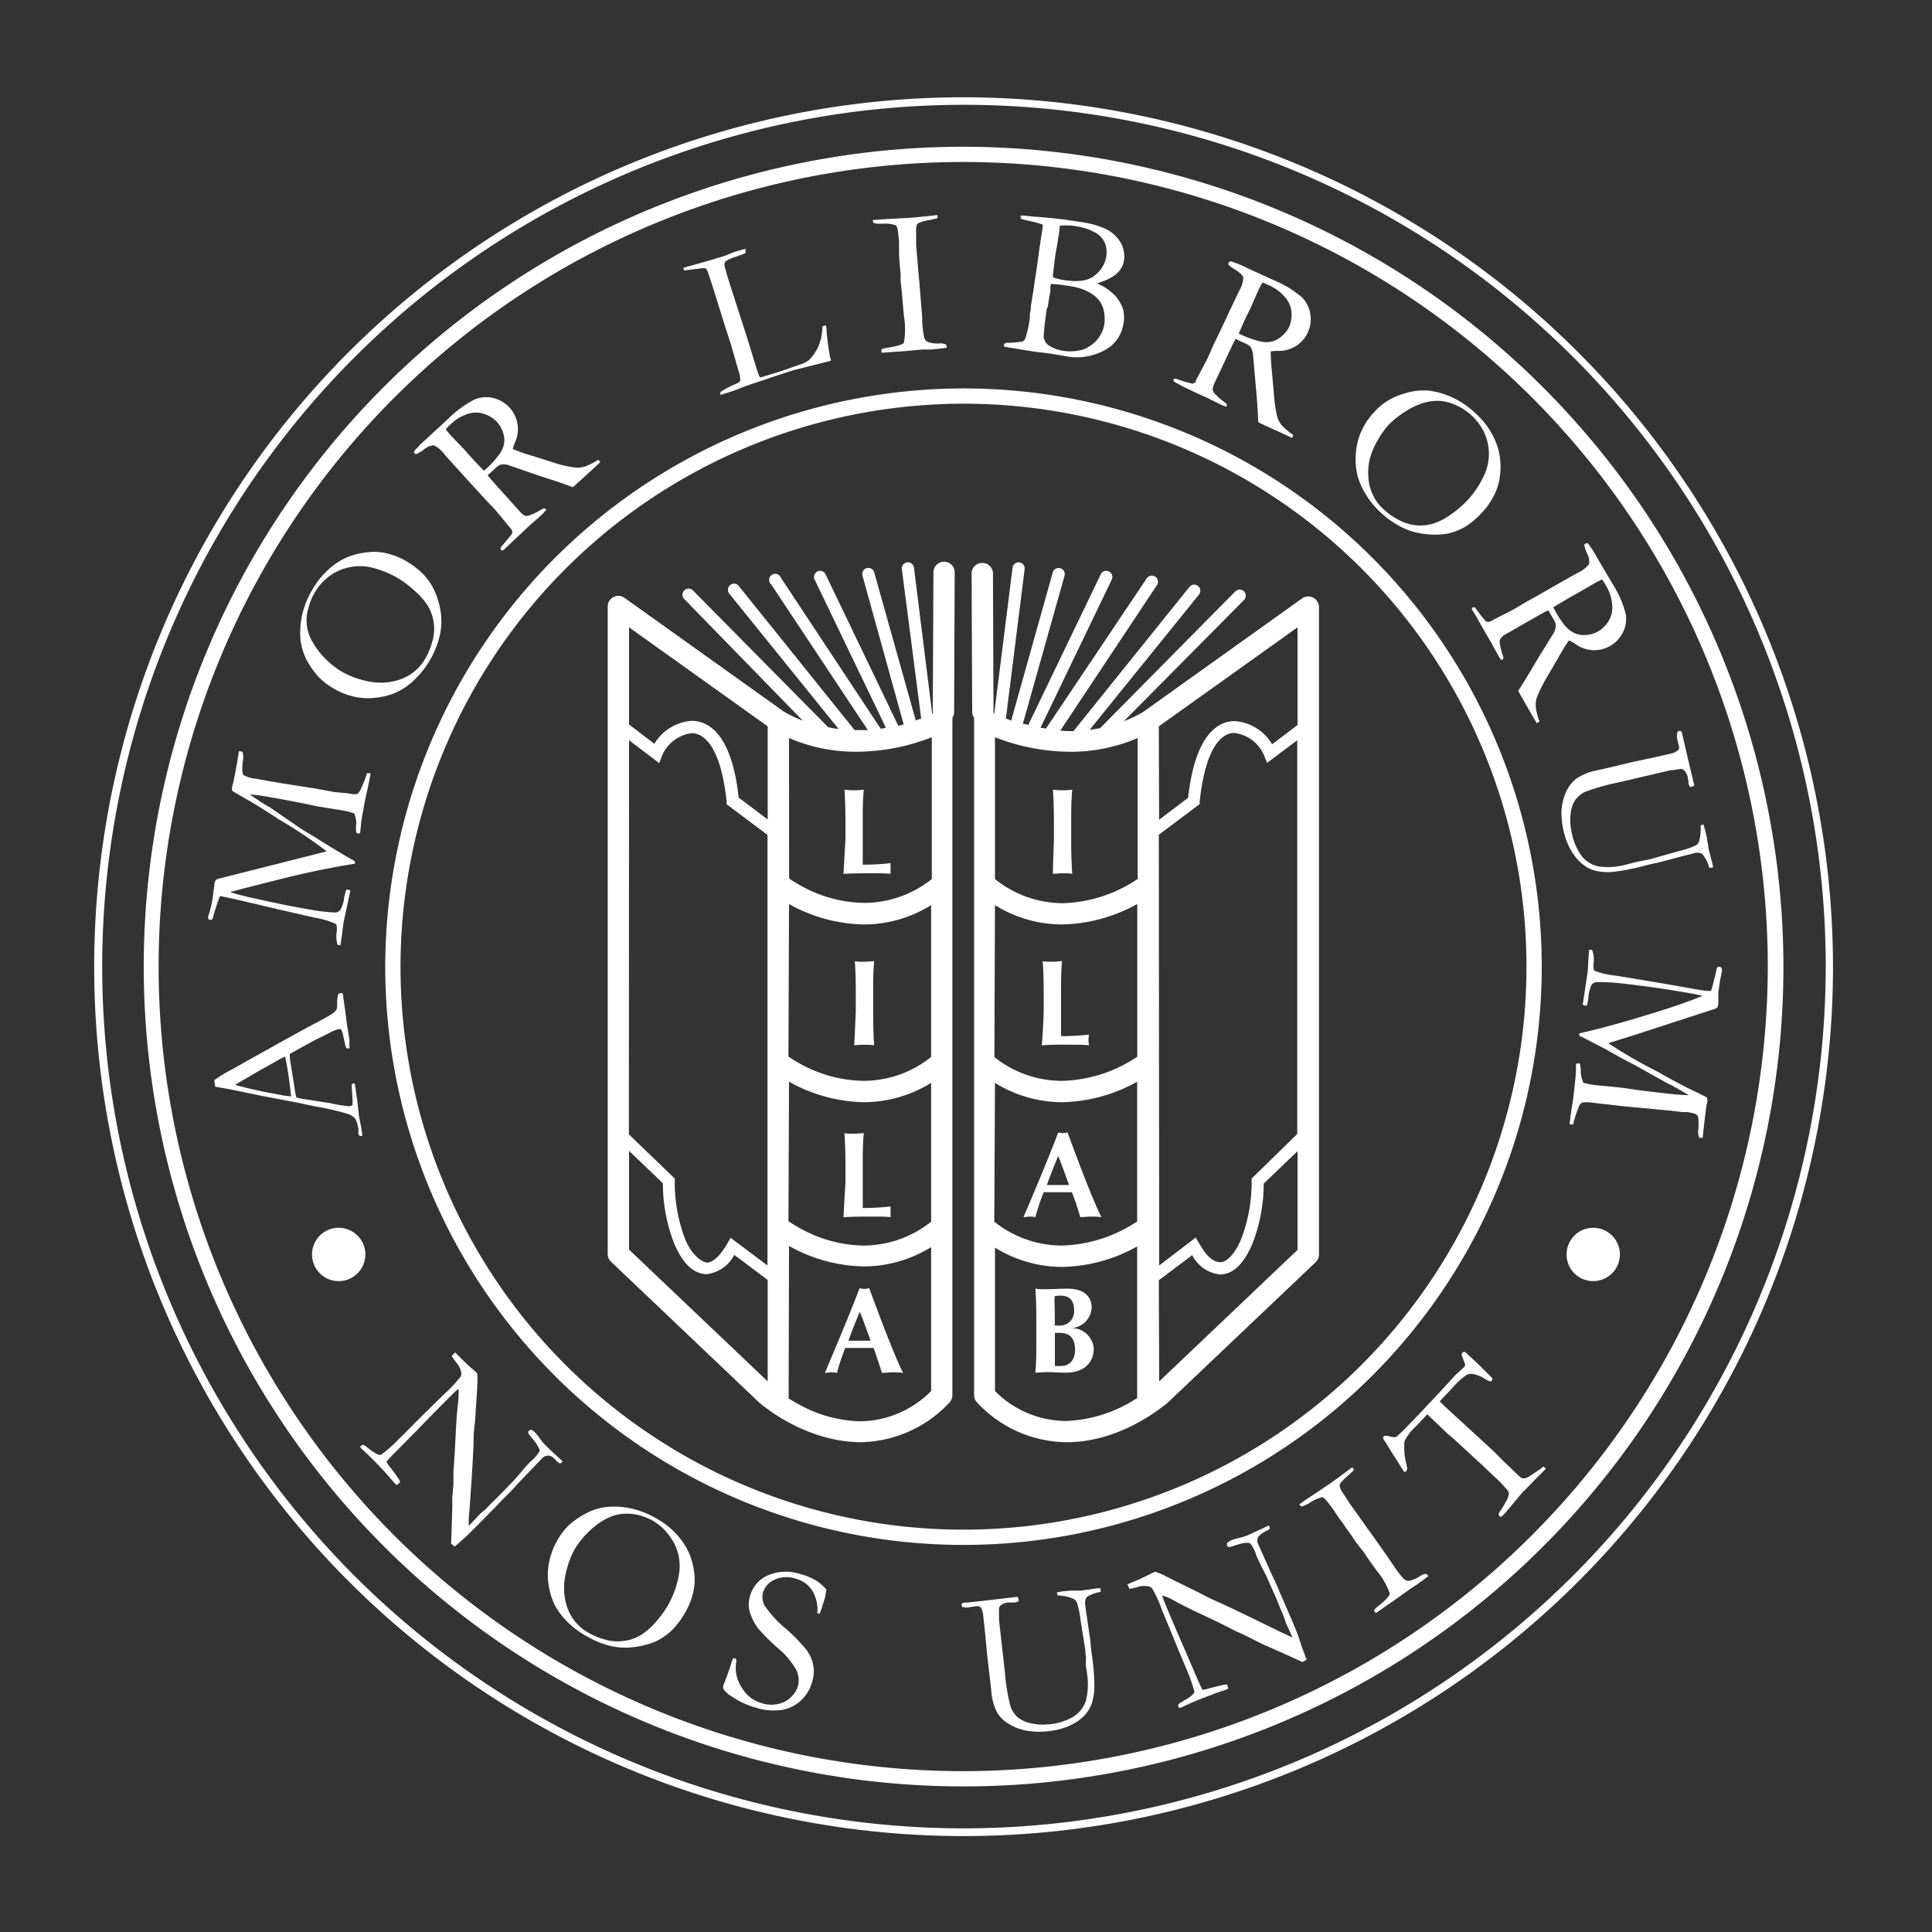 <svg id="Calque_1" data-name="Calque 1" xmlns="http://www.w3.org/2000/svg" viewBox="0 0 200 200"><rect x="0" y="0" width="200" height="200" fill="#333333" stroke="none"/><defs><style>.cls-1{fill:#fff;}</style></defs><title>site-slam-logo-ILAB-blanc</title><path class="cls-1" d="M99.75,15.19a84.87,84.87,0,1,0,84.87,84.87A85,85,0,0,0,99.75,15.19Zm0,168.16A83.29,83.29,0,1,1,183,100.06,83.38,83.38,0,0,1,99.75,183.35Z"/><path class="cls-1" d="M39.88,100.06A59.86,59.86,0,1,0,99.74,40.21,59.94,59.94,0,0,0,39.88,100.06ZM99.74,41.79a58.28,58.28,0,1,1-58.28,58.27A58.34,58.34,0,0,1,99.74,41.79Z"/><path class="cls-1" d="M99.75,10.07a90,90,0,1,0,90,90A90.1,90.1,0,0,0,99.75,10.07Zm0,179.2A89.21,89.21,0,1,1,189,100.06,89.31,89.31,0,0,1,99.75,189.27Z"/><path class="cls-1" d="M87.32,90.46c.27,0,.61-.06,2.67-.06,1.16,0,1.76,0,2.21.06a2.44,2.44,0,0,1,0-.55,2.75,2.75,0,0,1,0-.56,23.55,23.55,0,0,1-2.89.16c0-.65,0-1.61,0-2.55V85.24c0-1.41,0-2.38.11-3.49a9.43,9.43,0,0,1-1,.06,9.08,9.08,0,0,1-1-.06c.07,1.11.1,2.08.1,3.49V87C87.42,88.38,87.39,89.35,87.32,90.46Z"/><path class="cls-1" d="M88.42,108.21a9,9,0,0,1,2.07,0c-.07-1.11-.1-2.08-.1-3.5V103c0-1.42,0-2.39.1-3.5-.28,0-.62.06-1,.06s-.76,0-1-.06c.08,1.11.1,2.08.1,3.5v1.71C88.52,106.13,88.5,107.1,88.42,108.21Z"/><path class="cls-1" d="M78.63,145.23c.13.08,4.53,4,10.43,4.07h0a12.88,12.88,0,0,0,9.21-4.09,1.14,1.14,0,0,0,.32-.78V74.62a1.19,1.19,0,0,0,0-.32,1.09,1.09,0,0,0,.18-.56l.06-14.49a1.1,1.1,0,1,0-2.2,0l-.07,14.5s0,.09,0,.13l-.06,0L94.61,58.76a.63.63,0,0,0-1.25.16l2,15.46-.56.2-4.3-15.32a.63.63,0,1,0-1.21.35L93.55,75l-.56.13L85.48,59.49a.63.63,0,1,0-1.13.55l7.36,15.3-.54.1L80.84,59.81a.63.63,0,1,0-1,.7l10,15.07c-.36,0-.73,0-1.1,0h-.27l-12-14.93a.62.62,0,0,0-.88-.09.64.64,0,0,0-.1.89l11.31,14c-.35,0-.71-.1-1.07-.17l-14-14.16a.63.63,0,0,0-.9.89L83.1,74.6a14.19,14.19,0,0,1-1.94-.92L64.65,61.89a1.09,1.09,0,0,0-1.14-.08,1.1,1.1,0,0,0-.6,1v67a1.09,1.09,0,0,0,.34.8ZM81.68,76.4a17.34,17.34,0,0,0,7,1.42,21.71,21.71,0,0,0,7.78-1.5V91a11.3,11.3,0,0,1-7,2.47,13.92,13.92,0,0,1-5.85-1.41,18.41,18.41,0,0,1-1.75-1,.88.88,0,0,0-.17-.12Zm0,17.19a16.47,16.47,0,0,0,7.77,2.11h0a13.2,13.2,0,0,0,6.94-2v15.72a11.24,11.24,0,0,1-7,2.47,13.92,13.92,0,0,1-5.85-1.4,16,16,0,0,1-1.75-1l-.17-.11Zm0,18.39a16.46,16.46,0,0,0,7.77,2.12h0a13.29,13.29,0,0,0,6.94-2v14.37a11.3,11.3,0,0,1-7,2.47,13.92,13.92,0,0,1-5.85-1.41,16.18,16.18,0,0,1-1.75-1l-.17-.11Zm0,17a16.35,16.35,0,0,0,7.77,2.12h0a13.27,13.27,0,0,0,6.94-2V144a10.47,10.47,0,0,1-7.37,3.13,13.6,13.6,0,0,1-6.32-1.75c-.39-.21-.75-.42-1.06-.62ZM65.12,64.94,79.47,75.19v9.64l-3-2.26c-.63-5.72-2.56-7.91-4.84-7.95A4.89,4.89,0,0,0,67.74,77l-2.62-2Zm0,11.69L68.24,79l.3-.78a3.86,3.86,0,0,1,3.06-2.32c1.23,0,3,1.27,3.62,7.09l0,.27,4.23,3.17V131l-3.82-2.86-.35.61c-.88,1.52-1.66,2-2.15,1.94s-1.53-.77-2.19-2.38a16.36,16.36,0,0,1-1.09-6V122l-4.75-4.57Zm0,42.51,3.5,3.35a17.24,17.24,0,0,0,1.18,6.26c.74,1.74,1.79,3.11,3.35,3.15a3.69,3.69,0,0,0,2.86-2l3.46,2.6V143L65.12,129.36Z"/><path class="cls-1" d="M113.22,139.6a2.29,2.29,0,0,0-2.27-2.12v0a2.24,2.24,0,0,0,2.06-2.08c0-1.37-1-2-2.55-2-.72,0-1.55.06-2.28.06-.41,0-.75,0-1-.06.08,1.11.1,2.08.1,3.49v1.71c0,1.42,0,2.39-.1,3.5.28,0,.82-.06,1.28-.06.63,0,1.18.06,1.85.06C111.78,142.12,113.22,141.41,113.22,139.6Zm-4-5.42a2.66,2.66,0,0,1,.62-.05c1,0,1.35.67,1.35,1.48a1.46,1.46,0,0,1-1.44,1.61h-.56c0-.43,0-.84,0-1.29S109.15,134.79,109.17,134.18Zm.67,7.23c-.28,0-.47,0-.69,0,0-.45,0-1.41,0-2.21,0-.52,0-.87,0-1.22h.54c1,0,1.55.57,1.55,1.75S110.59,141.41,109.84,141.41Z"/><path class="cls-1" d="M100.84,74.3a1.64,1.64,0,0,0,0,.32v69.81a1.12,1.12,0,0,0,.33.78,12.83,12.83,0,0,0,9.21,4.09h0c5.9,0,10.3-4,10.4-4l15.41-14.63a1.1,1.1,0,0,0,.35-.8v-67a1.12,1.12,0,0,0-.6-1,1.11,1.11,0,0,0-1.15.08l-16.52,11.8a14.64,14.64,0,0,1-1.93.91l12.44-12.55a.63.63,0,0,0-.9-.89l-14,14.16c-.37.07-.72.13-1.08.17l11.32-14a.64.64,0,0,0-.1-.89.63.63,0,0,0-.89.1l-12,14.92h-.28c-.37,0-.73,0-1.08-.06l10-15.05a.64.64,0,0,0-.18-.88.65.65,0,0,0-.88.18L108.28,75.42l-.57-.08L115.09,60a.63.63,0,0,0-1.14-.55l-7.5,15.59-.56-.13L110.2,59.6a.63.63,0,0,0-1.22-.34l-4.3,15.33-.55-.21,1.94-15.46a.62.62,0,0,0-.54-.7.63.63,0,0,0-.71.54l-1.9,15.13-.07,0s0-.08,0-.12l-.06-14.49a1.11,1.11,0,0,0-2.21,0l.06,14.49A1.09,1.09,0,0,0,100.84,74.3Zm19.12.89,14.36-10.25V75.05l-2.63,2a4.89,4.89,0,0,0-3.86-2.4c-2.27,0-4.2,2.23-4.84,7.94l-3,2.27Zm0,11.22,4.23-3.17,0-.27c.63-5.82,2.38-7.12,3.61-7.09a3.86,3.86,0,0,1,3.06,2.32l.3.78,3.13-2.35v40.76L129.57,122v.28a16.36,16.36,0,0,1-1.09,6c-.67,1.61-1.57,2.43-2.2,2.38s-1.27-.42-2.14-1.94l-.36-.61L120,131Zm0,46.12,3.46-2.6a3.64,3.64,0,0,0,2.86,2c1.56,0,2.61-1.41,3.36-3.16a17.14,17.14,0,0,0,1.18-6.25l3.5-3.35v10.22L120,143ZM103,76.32a21.6,21.6,0,0,0,7.77,1.5,17.39,17.39,0,0,0,7-1.42V91l-.18.11A14.59,14.59,0,0,1,110,93.5,11.27,11.27,0,0,1,103,91Zm0,17.38a13.22,13.22,0,0,0,6.94,2h0a16.67,16.67,0,0,0,7.79-2.12V109.4l-.18.11a14.59,14.59,0,0,1-7.61,2.38,11.25,11.25,0,0,1-7-2.46Zm0,18.4a13.23,13.23,0,0,0,6.93,2h0a16.55,16.55,0,0,0,7.79-2.12v14.47l-.18.11a14.77,14.77,0,0,1-7.61,2.38,11.27,11.27,0,0,1-7-2.47Zm0,17.05a13.22,13.22,0,0,0,6.93,2h0a16.43,16.43,0,0,0,7.79-2.12v15.69a14.3,14.3,0,0,1-7.39,2.38A10.43,10.43,0,0,1,103,144Z"/><path class="cls-1" d="M87.32,126c.27,0,.61-.06,2.67-.06,1.16,0,1.76,0,2.21.06a2.4,2.4,0,0,1,0-.54,2.86,2.86,0,0,1,0-.57,23.55,23.55,0,0,1-2.89.16c0-.65,0-1.61,0-2.54v-1.71c0-1.42,0-2.39.11-3.5-.28,0-.62.06-1,.06s-.76,0-1-.06c.07,1.11.1,2.08.1,3.5v1.71C87.42,123.87,87.39,124.84,87.32,126Z"/><path class="cls-1" d="M109,90.46c.27,0,.62-.06,1-.06s.76,0,1,.06c-.08-1.11-.11-2.08-.11-3.5V85.24c0-1.41,0-2.38.11-3.49a9.43,9.43,0,0,1-1,.06,9.23,9.23,0,0,1-1-.06c.07,1.11.1,2.08.1,3.49V87C109.06,88.38,109,89.35,109,90.46Z"/><path class="cls-1" d="M86.64,142.12a23,23,0,0,1,.86-2.58c.44,0,.87,0,1.31,0s1.08,0,1.62,0c.31.86.6,1.73.87,2.58.35,0,.72-.06,1.07-.06s.71,0,1.11.06c-1-2.05-2.44-5.89-3.5-8.77a1.72,1.72,0,0,1-1,0c-1.08,2.88-3,7.37-3.59,8.77.24,0,.42-.06.63-.06A5.9,5.9,0,0,1,86.64,142.12ZM89,135.79c.41,1,.76,2,1.13,3H87.83C88.19,137.77,88.59,136.77,89,135.79Z"/><path class="cls-1" d="M107.85,108.21a25.83,25.83,0,0,1,2.68-.06c1.16,0,1.75,0,2.21.06a2.33,2.33,0,0,1-.06-.55,2.65,2.65,0,0,1,.06-.56,26,26,0,0,1-2.9.16c0-.65,0-1.61,0-2.55V103c0-1.42,0-2.39.1-3.5-.28,0-.62.06-1,.06s-.76,0-1-.06c.08,1.11.1,2.08.1,3.5v1.71C108,106.13,107.93,107.1,107.85,108.21Z"/><path class="cls-1" d="M111.83,126c.36,0,.72-.06,1.08-.06s.7,0,1.11.06c-1-2-2.44-5.89-3.51-8.77a2.65,2.65,0,0,1-.48.07,2.53,2.53,0,0,1-.48-.07c-1.09,2.88-3,7.37-3.6,8.77.24,0,.43-.06.63-.06s.39,0,.6.06a22.29,22.29,0,0,1,.86-2.58c.44,0,.87,0,1.31,0s1.07,0,1.61,0C111.28,124.22,111.57,125.09,111.83,126Zm-3.46-3.33c.36-1,.75-2,1.18-3,.4,1,.75,2,1.12,3Z"/><path class="cls-1" d="M36,115.31a1.66,1.66,0,0,1,.8.53,3.77,3.77,0,0,1,.3,1c0,.12,0,.2,0,.25l0,.25a.5.5,0,0,0,.13.25.72.72,0,0,0,.2,0h.07c0-.27-.05-.49-.07-.66s-.05-.29-.1-.52-.12-.63-.15-.78-.05-.4-.09-.75c-.08-.76-.17-1.42-.26-2,0-.17-.06-.41-.12-.73h-.16s-.1.06-.15.14l.09,1.47a5.11,5.11,0,0,1,0,.62.82.82,0,0,1-.3.14,13.62,13.62,0,0,1-1.94-.31l-3.07-.48-.49-.11a5.66,5.66,0,0,1-.17-.79l-.1-.68-.37-2.27a4.51,4.51,0,0,1-.05-.78c1.69-.94,2.68-1.48,3-1.63s.62-.3,1-.49a4.36,4.36,0,0,1,1-.43,1.18,1.18,0,0,1,.3,0,2.22,2.22,0,0,1,.22.64l.25,1.11a.5.5,0,0,0,.11.22.71.71,0,0,0,.29,0,.41.41,0,0,0,0-.22l0-.24c0-.06,0-.14,0-.23a2.11,2.11,0,0,0,0-.26l-.22-1.29-.14-1.07q-.18-1.38-.27-1.92c0-.09,0-.25-.08-.48H35.2a.49.49,0,0,0-.17.08,3.49,3.49,0,0,0-.13.71c0,.1,0,.27,0,.51a1.62,1.62,0,0,1-.07.42,1.85,1.85,0,0,1-.55.49c-.29.19-1.07.61-2.35,1.28l-2.24,1.23-4.13,2.3c-.69.4-1.21.69-1.56.88a14,14,0,0,0-1.82,1.11l.05.38.06.3c.7.12,1.27.21,1.69.3l3.2.66,3,.57c.49.09,1,.19,1.42.3.14,0,.55.12,1.22.24A26.46,26.46,0,0,1,36,115.31Zm-5.9-1.79a1.55,1.55,0,0,0-.35-.07,3.51,3.51,0,0,1-.61-.09l-.87-.16c-.65-.11-1.56-.3-2.74-.58l-1.17-.3.18-.14,2.31-1.35,1.93-1.08c.22-.13.47-.25.73-.37.1.42.2.9.28,1.46.15,1,.27,1.84.34,2.61Z"/><path class="cls-1" d="M23.07,92.82c.48.08,1.66.35,3.55.8q3.72.88,6,1.38a9.42,9.42,0,0,1,2.08.61.36.36,0,0,1,.14.16,2.27,2.27,0,0,1,0,.81,3,3,0,0,0,.11,1.25l.29,0c.09-.53.15-.94.18-1.22q.09-.78.15-1.14l.7-3.27a.73.73,0,0,0-.18-.09.65.65,0,0,0-.25,0,6.23,6.23,0,0,0-.21.8,3.21,3.21,0,0,1-.43,1.33.73.73,0,0,1-.59.22,19.41,19.41,0,0,1-2.29-.26c-2.15-.37-4.1-.77-5.87-1.18a25.18,25.18,0,0,1-2.62-.67Q25.06,92,29.05,91t7.69-1.59l0-.25-.62-.36c-.58-.33-1.24-.73-2-1.19l-1.61-1-1.34-.81L27.8,83.48l-.06,0-.37-.23c-.77-.49-1.26-.83-1.49-1,.6,0,1.47.17,2.61.37,1.44.26,2.47.45,3.11.59l1.29.27,2.16.35a8.75,8.75,0,0,1,1.63.38,3.54,3.54,0,0,1,.21,1,3.1,3.1,0,0,0,0,1,1,1,0,0,0,.2.07l.14,0a.34.34,0,0,0,.07-.15c0-.08,0-.26.06-.56,0-.48.2-1.45.46-2.9l.18-.78c.11-.49.2-.94.28-1.36l.08-.49-.21,0a.16.16,0,0,0-.15,0,14.83,14.83,0,0,1-.72,1.8c-.13.21-.24.34-.35.37a3,3,0,0,1-.94-.09L34.68,82l-2.08-.38q-3.78-.58-5.37-.87l-.51-.1-.49-.07a3.77,3.77,0,0,1-.95-.3.56.56,0,0,1-.19-.36,5.56,5.56,0,0,1,.07-1.23,2,2,0,0,0-.06-.85.8.8,0,0,0-.2-.07h-.17c-.05.36-.12.81-.22,1.37-.16.89-.28,1.53-.38,1.93a2.53,2.53,0,0,0-.1.43.91.91,0,0,0,0,.36c.15.1.75.46,1.82,1.06l.95.57,1.57,1a3,3,0,0,1,.37.25,1.41,1.41,0,0,0,.29.18,46.52,46.52,0,0,1,4.79,3.21l-3,.76-7.18,1.82-1.08.27a1.1,1.1,0,0,0-.23.13,1.49,1.49,0,0,0-.14.38s0,.24-.06.58-.1.83-.13,1a11.16,11.16,0,0,1-.33,1.41c-.06.19-.1.31-.11.37a1,1,0,0,0,0,.28.31.31,0,0,0,.44,0,24.79,24.79,0,0,1,.77-2.37Z"/><path class="cls-1" d="M31.78,68.39A8.52,8.52,0,0,0,33,70.09a6.68,6.68,0,0,0,1.57,1.2,7.06,7.06,0,0,0,2.34.88,6.68,6.68,0,0,0,2.4,0,6.3,6.3,0,0,0,3.63-1.84,9,9,0,0,0,1.57-2,8.9,8.9,0,0,0,1-2.48,6.64,6.64,0,0,0,.14-2.27A8.22,8.22,0,0,0,45,61.2a6.38,6.38,0,0,0-1.15-1.72A8.52,8.52,0,0,0,42,58.06a7.3,7.3,0,0,0-2.31-.85,5.56,5.56,0,0,0-1.91,0,6.77,6.77,0,0,0-2.32.7,7.39,7.39,0,0,0-1.71,1.29,7.91,7.91,0,0,0-1.37,1.77,9.08,9.08,0,0,0-1.08,2.59,8.59,8.59,0,0,0-.19,2.71A6.38,6.38,0,0,0,31.78,68.39Zm.09-5.18a6,6,0,0,1,.68-1.82,5.62,5.62,0,0,1,1.54-1.74,5.17,5.17,0,0,1,2.06-.92,5.24,5.24,0,0,1,2.23,0,10.41,10.41,0,0,1,2.73,1.07A10.76,10.76,0,0,1,43,61.23a7.11,7.11,0,0,1,1.33,1.55,4.69,4.69,0,0,1,.43,3.61,7.54,7.54,0,0,1-.72,1.76,4.78,4.78,0,0,1-2.82,2.25,6,6,0,0,1-1.85.27,7.44,7.44,0,0,1-2.07-.34,8.82,8.82,0,0,1-1.89-.78,8.41,8.41,0,0,1-1.57-1.21,7.81,7.81,0,0,1-1.37-1.7,4.39,4.39,0,0,1-.62-3.43Z"/><path class="cls-1" d="M43.13,47a4.59,4.59,0,0,0,.79-.49,1.6,1.6,0,0,1,1-.41,3.17,3.17,0,0,1,1.14,1l1.3,1.44,1.82,2,1,1.09.88.93c.21.22.41.46.61.7l1.24,1.51.08.08a.53.53,0,0,1,0,.42q-.11.18-1.14,1.38a.35.35,0,0,0,0,.27L52,57l.19-.11.7-.68,1.07-1,1.07-1,.26-.22c.2-.17.55-.47,1-.9,0-.06.14-.16.26-.32a.42.42,0,0,0-.26-.15l-.4.21a5.77,5.77,0,0,1-1.15.54.73.73,0,0,1-.44,0,1.78,1.78,0,0,1-.44-.37L51.4,50.27c-.48-.53-.78-.89-.92-1.07l.23-.2.67-.62a1.11,1.11,0,0,1,.49-.29,1.86,1.86,0,0,1,.77.06l3.14,1.09c1.31.41,2.47.8,3.51,1.19a3.26,3.26,0,0,0,.3-.25q1.47-1.32,2.55-2.34l-.1-.12-.12-.12a6.78,6.78,0,0,1-1.39.7,2.52,2.52,0,0,1-.93.11A12,12,0,0,1,57.67,48l-2.59-.82a18.75,18.75,0,0,1-2-.7,3.52,3.52,0,0,1,.2-.61,3.31,3.31,0,0,0-2.19-4.66,3.11,3.11,0,0,0-1.95.14,10.85,10.85,0,0,0-2.74,2l-2.08,1.92-.65.6a2.42,2.42,0,0,0-.32.32,1.52,1.52,0,0,1-.21.22.89.89,0,0,0-.29.42A.74.74,0,0,0,43,47,.19.19,0,0,0,43.13,47Zm3.55-3.11a4.6,4.6,0,0,1,1.79-1.06,2.7,2.7,0,0,1,1.59,0,3.24,3.24,0,0,1,1.38.84,3,3,0,0,1,.65,1.16A2.36,2.36,0,0,1,52.17,46a2.84,2.84,0,0,1-.54,1.11,9.69,9.69,0,0,1-1.21,1.34l-.33.28q-.9-.93-1.47-1.56l-.54-.62L46.69,45.1c-.14-.14-.32-.37-.55-.66C46.36,44.21,46.53,44,46.68,43.91Z"/><path class="cls-1" d="M70.84,28l1.72-.22a2.38,2.38,0,0,1,.5,0,1.58,1.58,0,0,1,.17.26c.13.35.43,1.25.88,2.7l.2.64.75,2.41.6,1.84.78,2.73a2.66,2.66,0,0,1,.19,1c0,.16-.25.3-.57.43a9.15,9.15,0,0,0-1.47.79.61.61,0,0,0,0,.3l1.07-.34c.21-.06.41-.14.6-.21q.9-.39,5.85-2L86,37.35c0-.12,0-.25-.08-.39-.12-.67-.24-1.52-.35-2.55,0-.23,0-.48-.09-.74l-.34.11A6.55,6.55,0,0,1,85,35c0,.14-.08.24-.1.31a3.06,3.06,0,0,1-.42,1,4.72,4.72,0,0,1-.77,1,3.29,3.29,0,0,1-1,.46l-1.76.62-.69.22-1.52.46c-.09,0-.16-.14-.23-.35l-.21-.63-.89-2.91-1.09-3.4-.21-.64-.61-1.9-.2-.62c-.09-.34-.15-.56-.19-.67-.14-.46-.15-.76,0-.9a4.12,4.12,0,0,1,1.06-.47c.63-.22,1-.36,1-.39a1.88,1.88,0,0,0,0-.43c-.24.05-.63.17-1.19.34l-.8.33-.7.23-.3.07-.27.1-.91.26-1.58.44-.65.18a1.46,1.46,0,0,0,0,.17Z"/><path class="cls-1" d="M91.45,23.15a3.46,3.46,0,0,1,1.3.18,1.51,1.51,0,0,1,.15.28c.08.5.14,1,.17,1.42,0,.18,0,.33,0,.46l0,.56,0,.44.08,1,.08.84,0,.76.14,1.3.1,1.19.1,1.12a8,8,0,0,1,0,2.78c-.14.2-.76.38-1.85.54a1.63,1.63,0,0,0-.47.16l0,.32.21,0,2.53-.18,1.48-.14,1,0L98,36v-.09a1.39,1.39,0,0,0-.05-.23,1.32,1.32,0,0,0-.78-.12,3.52,3.52,0,0,1-.78-.07,1.07,1.07,0,0,1-.5-.19.94.94,0,0,1-.24-.46,10.77,10.77,0,0,1-.18-1.54c0-.21,0-.62-.07-1.22l-.15-1.89-.41-4.79,0-1.39a1.74,1.74,0,0,1,.07-.73.41.41,0,0,1,.19-.2,5.56,5.56,0,0,1,1.23-.32l.71-.17a1.82,1.82,0,0,0,0-.33c-1.22.14-2.2.24-2.93.29l-2.86.16-.9.07c0,.18.06.28.12.32A3.33,3.33,0,0,0,91.45,23.15Z"/><path class="cls-1" d="M107,36.39l1.62.2,1.59.26a6,6,0,0,0,4.17-.61,3.68,3.68,0,0,0,1.89-2.6,3.41,3.41,0,0,0,0-1.58,3.81,3.81,0,0,0-.91-1.53,5.46,5.46,0,0,0-1.75-1.17l.07-.07c1.61-.48,2.5-1.24,2.67-2.29a2.94,2.94,0,0,0-.32-1.86,3.68,3.68,0,0,0-1.64-1.48,9.42,9.42,0,0,0-2.61-.69c-.89-.14-1.54-.24-2-.29-1-.12-2-.21-2.82-.26l-1-.11h-.3l0,.33a3.74,3.74,0,0,0,.71.19,16.12,16.12,0,0,1,1.57.41l0,.27-.33,2.14c-.18,1.4-.42,3-.71,4.91l-.18,1.11c0,.07,0,.34-.11.82,0,.16,0,.3,0,.41a11.26,11.26,0,0,1-.48,2.17.53.53,0,0,1-.29.28,8.91,8.91,0,0,1-1.57.14.51.51,0,0,0-.26.07.25.25,0,0,0-.08.18l0,.12c.23.06.48.11.73.15Zm2-7.88.17-1.52.11-.77.23-1.28c0-.21.07-.43.1-.64s.06-.54.07-.61,0-.18.06-.33a6.7,6.7,0,0,1,1.72.07,5.76,5.76,0,0,1,1.85.61,2.29,2.29,0,0,1,.83.7,2.17,2.17,0,0,1,.38.92,3.21,3.21,0,0,1,0,.93,3.15,3.15,0,0,1-1.14,1.88c-.65.59-1.75.76-3.29.52a6.11,6.11,0,0,1-1.1-.29Zm-.55,3.34.14-.91.14-.79,0-.4a3.07,3.07,0,0,1,.07-.36,17.41,17.41,0,0,1,2.19.27,5.28,5.28,0,0,1,1.78.61,3.13,3.13,0,0,1,1.13,1,2.86,2.86,0,0,1,.42,1.22,4,4,0,0,1,0,1.1,3.21,3.21,0,0,1-.44,1.15,3.06,3.06,0,0,1-.87.95,3.7,3.7,0,0,1-.88.49,4.71,4.71,0,0,1-1.85.16,3.69,3.69,0,0,1-1.78-.63,1.24,1.24,0,0,1-.46-.88A27.57,27.57,0,0,1,108.39,31.85Z"/><path class="cls-1" d="M122.43,40l1.29.62,1.33.6.3.16,1.23.6.39.12a.48.48,0,0,0,0-.3l-.36-.28a6.48,6.48,0,0,1-.94-.86.72.72,0,0,1-.13-.42,2.26,2.26,0,0,1,.17-.55l1.57-3.34c.3-.64.51-1.07.63-1.27l.27.14.83.38a1.34,1.34,0,0,1,.46.34,2,2,0,0,1,.24.74L130,40c.13,1.36.21,2.59.25,3.69l.35.19c1.19.56,2.24,1,3.14,1.45l.08-.14a1.16,1.16,0,0,1,.06-.16,6.7,6.7,0,0,1-1.19-1,2.46,2.46,0,0,1-.45-.82,12.06,12.06,0,0,1-.33-2l-.24-2.71a20.33,20.33,0,0,1-.13-2.12,4.66,4.66,0,0,1,.65-.06,3.28,3.28,0,0,0,3.45-3.81,3.08,3.08,0,0,0-.87-1.74,10.85,10.85,0,0,0-2.9-1.76l-2.58-1.18-.8-.38-.42-.17-.29-.1a.84.84,0,0,0-.49-.11.66.66,0,0,0-.11.16.21.21,0,0,0,0,.19,4.6,4.6,0,0,0,.76.54c.47.31.73.57.77.79a3.16,3.16,0,0,1-.47,1.43l-.83,1.75-1.15,2.45-.64,1.31-.51,1.18c-.13.27-.27.55-.42.83-.53,1-.83,1.56-.91,1.72l0,.11a.53.53,0,0,1-.37.18,13.85,13.85,0,0,1-1.71-.52c-.13,0-.2.08-.23.14l0,.11.18.13Zm6.68-7.4.36-.74.81-1.85c.09-.18.22-.43.41-.76.29.11.52.21.69.29a4.69,4.69,0,0,1,1.67,1.25,2.72,2.72,0,0,1,.64,1.46,3.36,3.36,0,0,1-.24,1.6,3.05,3.05,0,0,1-.82,1,2.34,2.34,0,0,1-1.07.53,2.82,2.82,0,0,1-1.24-.07,10.35,10.35,0,0,1-1.7-.6l-.38-.19C128.58,33.73,128.87,33.08,129.11,32.57Z"/><path class="cls-1" d="M141.35,51.12a8.58,8.58,0,0,0,1.65,2,9.09,9.09,0,0,0,2.19,1.5,6.81,6.81,0,0,0,2.19.64,8.25,8.25,0,0,0,2.38,0,6.48,6.48,0,0,0,1.94-.74,8.8,8.8,0,0,0,1.8-1.55,7.35,7.35,0,0,0,1.34-2.07A6.06,6.06,0,0,0,155.3,49a7.08,7.08,0,0,0-.18-2.43,7.68,7.68,0,0,0-.88-2,8.08,8.08,0,0,0-1.43-1.72,9,9,0,0,0-2.28-1.62,8.29,8.29,0,0,0-2.61-.79,6.42,6.42,0,0,0-2.25.21,8,8,0,0,0-1.91.77,6.39,6.39,0,0,0-1.52,1.26,7.11,7.11,0,0,0-1.37,2.09,6.64,6.64,0,0,0-.52,2.34,7,7,0,0,0,.17,2.09A7.42,7.42,0,0,0,141.35,51.12Zm.42-3.5a7.7,7.7,0,0,1,.79-1.94A9.08,9.08,0,0,1,143.73,44a9.52,9.52,0,0,1,1.53-1.26,8.27,8.27,0,0,1,2-1A4.9,4.9,0,0,1,149,41.5a4.84,4.84,0,0,1,1.69.43A5.75,5.75,0,0,1,152.33,43a5.7,5.7,0,0,1,1.36,1.88,5.23,5.23,0,0,1-.08,4.38A9.92,9.92,0,0,1,152,51.69a11.06,11.06,0,0,1-1.78,1.55,6.76,6.76,0,0,1-1.81.95,4.5,4.5,0,0,1-1.77.19,4.83,4.83,0,0,1-1.85-.56,7.15,7.15,0,0,1-1.55-1.09,4.65,4.65,0,0,1-1.11-1.48,4.84,4.84,0,0,1-.47-1.76A6.2,6.2,0,0,1,141.77,47.62Z"/><path class="cls-1" d="M163,66.6a3.3,3.3,0,0,0,5-1.13,3.06,3.06,0,0,0,.29-1.93,10.63,10.63,0,0,0-1.36-3.1L165.49,58l-.44-.77a3.6,3.6,0,0,0-.25-.39l-.17-.24c-.13-.22-.24-.35-.34-.38a.52.52,0,0,0-.18.07.18.18,0,0,0-.11.16,5,5,0,0,0,.31.88,1.59,1.59,0,0,1,.18,1.08,3.19,3.19,0,0,1-1.21.91l-1.69.95-2.35,1.35-1.27.7-1.1.66c-.26.15-.54.29-.82.44-1,.5-1.58.8-1.73.89l-.11.06a.59.59,0,0,1-.41-.07,15.8,15.8,0,0,1-1.1-1.41.37.37,0,0,0-.27,0l-.08.07.07.21q.47.75.51.84l.7,1.25.74,1.26a2,2,0,0,1,.16.3c.12.23.34.63.66,1.19a2.06,2.06,0,0,0,.24.33.47.47,0,0,0,.22-.22l-.13-.43a6.65,6.65,0,0,1-.28-1.24.75.75,0,0,1,.14-.42,1.76,1.76,0,0,1,.46-.36l3.2-1.83c.62-.35,1-.57,1.25-.66l.14.26.46.79a1.16,1.16,0,0,1,.17.54,1.91,1.91,0,0,1-.22.75l-1.75,2.83c-.68,1.18-1.32,2.23-1.92,3.16a3.56,3.56,0,0,0,.18.35c.65,1.15,1.23,2.15,1.73,3l.14-.07.15-.1a6.25,6.25,0,0,1-.39-1.51,2.59,2.59,0,0,1,.1-.93,13.39,13.39,0,0,1,.85-1.79l1.37-2.35a20.42,20.42,0,0,1,1.11-1.81A4.17,4.17,0,0,1,163,66.6ZM161,63.25c-.05-.08-.12-.21-.21-.38l1.84-1.1.73-.4,1.72-1c.18-.1.43-.23.77-.39.17.26.31.47.4.64a4.5,4.5,0,0,1,.64,2,2.62,2.62,0,0,1-.31,1.56,3.09,3.09,0,0,1-1.12,1.17,2.9,2.9,0,0,1-1.27.38,2.43,2.43,0,0,1-1.18-.18,3,3,0,0,1-1-.77A9.89,9.89,0,0,1,161,63.25Z"/><path class="cls-1" d="M163.89,89.51a3.63,3.63,0,0,0,1.31.64,5.83,5.83,0,0,0,1.76.11,23.72,23.72,0,0,0,2.83-.52l1.09-.28.87-.19,2.16-.57,1.41-.36a1.13,1.13,0,0,1,.9.06,4,4,0,0,1,.74,1.46l.38-.08-.06-.33-.43-1.65s0-.3-.12-.77c0-.31-.11-.61-.17-.89s-.14-.53-.23-.8a1.51,1.51,0,0,0-.29.13,4.65,4.65,0,0,1-.17,1.68.79.79,0,0,1-.35.38,8.91,8.91,0,0,1-1.75.58l-3,.85-.58.11-.66.13-.31.07-.83.22a7.16,7.16,0,0,1-2.86.21,3.05,3.05,0,0,1-1.73-1A6,6,0,0,1,162.67,86a4.83,4.83,0,0,1-.08-1.71,3.06,3.06,0,0,1,.46-1.44,2.78,2.78,0,0,1,1-.86,22.14,22.14,0,0,1,3.52-1l5.21-1.22,1.22-.17a.51.51,0,0,1,.36.17,1.36,1.36,0,0,1,.36.72c0,.07,0,.16.05.28s0,.2,0,.25a1.51,1.51,0,0,0,.17.43h.2l.26-.12-.66-2.76-.38-1.66-.17-.7-.06-.27a.4.4,0,0,0-.15-.27.21.21,0,0,0-.16,0,.71.71,0,0,0-.16.07,1.76,1.76,0,0,0,0,.92l.15.62a.36.36,0,0,1-.09.37A1.57,1.57,0,0,1,173,78l-1.6.37-2.39.51-2.94.7-.72.16a5.71,5.71,0,0,0-2.19.88,3.75,3.75,0,0,0-1,1.26,5.75,5.75,0,0,0-.52,2.14,8.4,8.4,0,0,0,.28,2.22,6.63,6.63,0,0,0,.76,1.87A5,5,0,0,0,163.89,89.51Z"/><path class="cls-1" d="M178.19,100.17a.32.32,0,0,0-.45,0c-.24,1.1-.45,1.91-.61,2.41l-.28,0c-.48,0-1.68-.25-3.6-.58q-3.76-.65-6-1a9.78,9.78,0,0,1-2.12-.47.5.5,0,0,1-.14-.15,2.15,2.15,0,0,1,0-.82,3,3,0,0,0-.18-1.24l-.3,0c-.05.54-.08,1-.1,1.24,0,.52-.05.89-.07,1.14l-.5,3.31.18.08a.76.76,0,0,0,.25,0,4,4,0,0,0,.16-.81,3.37,3.37,0,0,1,.35-1.36.73.73,0,0,1,.58-.25,19.92,19.92,0,0,1,2.3.11c2.17.24,4.14.51,5.93.81,1.47.24,2.36.41,2.66.5-.84.36-2.57,1-5.17,1.8s-5.14,1.54-7.59,2.08l0,.25.65.32,2.05,1.06,1.67.94,1.38.72,3.58,2,.06,0,.39.21c.79.45,1.31.75,1.55.9-.6,0-1.48-.08-2.63-.21-1.45-.17-2.5-.29-3.14-.39l-1.31-.19-2.18-.21a9.37,9.37,0,0,1-1.65-.28,3.72,3.72,0,0,1-.27-1,3.1,3.1,0,0,0-.1-1,.49.49,0,0,0-.2,0l-.14,0a.64.64,0,0,0-.06.16c0,.08,0,.26,0,.56,0,.48-.12,1.46-.28,2.92,0,0-.05.3-.13.8s-.14.94-.19,1.36l-.06.5.22,0a.18.18,0,0,0,.15,0,13,13,0,0,1,.6-1.85.82.82,0,0,1,.32-.4,3.11,3.11,0,0,1,.95,0l1.35.15,2.1.24c2.54.23,4.34.4,5.41.52l.52.07.49,0a3.82,3.82,0,0,1,1,.23.53.53,0,0,1,.21.35,5.34,5.34,0,0,1,0,1.23,1.76,1.76,0,0,0,.11.85.64.64,0,0,0,.2,0,.46.46,0,0,0,.17,0c0-.36.07-.82.13-1.37.1-.91.19-1.56.25-2a3.73,3.73,0,0,0,.09-.43,1.08,1.08,0,0,0-.05-.37c-.16-.09-.78-.4-1.88-.93-.28-.13-.6-.31-1-.51l-1.64-.89a3.64,3.64,0,0,1-.39-.23,2.11,2.11,0,0,0-.3-.16,49.58,49.58,0,0,1-5-2.9l3-.94,7-2.28,1.06-.34a1.13,1.13,0,0,0,.22-.14,1.46,1.46,0,0,0,.11-.39s0-.24,0-.58c0-.49,0-.83.07-1a10.6,10.6,0,0,1,.24-1.44c0-.19.07-.31.08-.37A1.1,1.1,0,0,0,178.19,100.17Z"/><path class="cls-1" d="M57.6,151.24a1.73,1.73,0,0,0,.39.27l.26-.22-.13-.13-.6-.55c-.52-.47-.89-.83-1.12-1.07a4.83,4.83,0,0,1-.51-.62,4.17,4.17,0,0,0-.47-.59A1.8,1.8,0,0,0,55,148a1.05,1.05,0,0,0-.3.15.43.43,0,0,0,0,.25,3.52,3.52,0,0,0,.36.45c.17.22.29.38.38.48.3.46.45.75.43.86a3.59,3.59,0,0,1-.9,1.06c-.31.31-.66.68-1,1.12l-.78.89c-1.06,1.1-1.7,1.75-1.91,1.95l-.33.32-.71.73-.5.42-1.09,1.15-.13.11c0-.57,0-1,.07-1.42l.26-3.84c.1-1.63.16-2.71.17-3.25s0-1.15.11-1.86l.05-.5.22-3.38c0-.11,0-.21,0-.29a6.18,6.18,0,0,0,0-1.21,2.44,2.44,0,0,0-.19-.21l-.32-.28c-.4-.34-1-.9-1.77-1.7l-.36.37a6.16,6.16,0,0,0,.5.7,2.25,2.25,0,0,1,.49,1,.74.74,0,0,1-.06.43A14,14,0,0,1,46,144.3l-2.19,2.15-1,1c-.83.84-1.41,1.42-1.73,1.73a15,15,0,0,1-1.64,1.43.8.8,0,0,1-.4-.08,5.14,5.14,0,0,1-.85-.56l-.4-.31-.29-.11-.23.23.18.22.12.1c.4.37.86.81,1.36,1.32.71.73,1.29,1.38,1.75,1.93l.19.22a1,1,0,0,0,.23.16l.3-.28a.61.61,0,0,1,0-.15,19.27,19.27,0,0,0-1.2-1.65l-.2-.33c.18-.22.38-.44.59-.65l2.51-2.54c1.71-1.78,3.08-3.15,4.08-4.13l.29-.23a3.14,3.14,0,0,1,0,.57c0,.16,0,.55-.09,1.18-.09,1-.15,1.74-.17,2.24-.09,1.83-.17,3.33-.27,4.52v.33c0,.15,0,.5,0,1l-.12,1.41c0,.19,0,.53,0,1-.06,2.13-.1,3.38-.13,3.76l.38.33,1.13-1c.79-.76,1.69-1.68,2.73-2.74l1.51-1.56.33-.31,1.06-1.15,2.36-2.46a.9.9,0,0,1,.59-.21,1.13,1.13,0,0,1,.47.19A2.37,2.37,0,0,1,57.6,151.24Z"/><path class="cls-1" d="M71.08,160.26a7.92,7.92,0,0,0-1.3-1.7A8.45,8.45,0,0,0,68,157.22a9.06,9.06,0,0,0-2.6-1.05,8.19,8.19,0,0,0-2.71-.16,6.09,6.09,0,0,0-2.14.72,7.81,7.81,0,0,0-1.69,1.19,6.73,6.73,0,0,0-1.19,1.58,7.25,7.25,0,0,0-.85,2.35,6.63,6.63,0,0,0,0,2.39,7,7,0,0,0,.65,2,7.54,7.54,0,0,0,1.23,1.62,8.85,8.85,0,0,0,2.07,1.54,9,9,0,0,0,2.48,1,6.87,6.87,0,0,0,2.27.12,8.7,8.7,0,0,0,2.32-.58,6.78,6.78,0,0,0,1.71-1.17A8.68,8.68,0,0,0,71,166.8a7.11,7.11,0,0,0,.83-2.31,5.62,5.62,0,0,0,0-1.92A6.9,6.9,0,0,0,71.08,160.26Zm-.84,3a10.16,10.16,0,0,1-1,2.75,11,11,0,0,1-1.37,1.92,6.89,6.89,0,0,1-1.54,1.34,4.47,4.47,0,0,1-1.69.59,4.64,4.64,0,0,1-1.92-.11,7.52,7.52,0,0,1-1.76-.7,5,5,0,0,1-1.43-1.19,5,5,0,0,1-.86-1.61,6.38,6.38,0,0,1-.28-1.85,7.36,7.36,0,0,1,.32-2.07,8.74,8.74,0,0,1,.75-1.9,8.46,8.46,0,0,1,1.2-1.58,8.06,8.06,0,0,1,1.68-1.39,5.29,5.29,0,0,1,1.67-.69,5.18,5.18,0,0,1,1.75,0,5.9,5.9,0,0,1,1.83.66A5.54,5.54,0,0,1,69.3,159a5.13,5.13,0,0,1,.94,2A5.24,5.24,0,0,1,70.24,163.22Z"/><path class="cls-1" d="M84.56,163.67a6.33,6.33,0,0,0-1.77-.74,4.65,4.65,0,0,0-3.34.17,3.22,3.22,0,0,0-1.81,2.14,2.93,2.93,0,0,0-.06,1.49,5.49,5.49,0,0,0,.9,1.84,20.36,20.36,0,0,0,2,2,8.4,8.4,0,0,1,1.94,2.28,2.42,2.42,0,0,1,.18,1.7,2.57,2.57,0,0,1-.74,1.16,2.65,2.65,0,0,1-1.35.69,3.27,3.27,0,0,1-1.61-.07,3.52,3.52,0,0,1-2.13-1.66,3.68,3.68,0,0,1-.56-2.61.49.49,0,0,0,0-.28.17.17,0,0,0-.13-.1.16.16,0,0,0-.18,0,2.06,2.06,0,0,0-.22.56c-.15.52-.39,1.18-.71,2a2,2,0,0,0-.1.29.54.54,0,0,0,.07.4,3.19,3.19,0,0,0,.81.69,8.6,8.6,0,0,0,2.57,1.18A6,6,0,0,0,81,177a3.81,3.81,0,0,0,2-1.05A4.11,4.11,0,0,0,84.1,174a3.52,3.52,0,0,0,.07-1.7,3.83,3.83,0,0,0-.73-1.56,18.49,18.49,0,0,0-2-2.06,12.14,12.14,0,0,1-2.26-2.42,1.85,1.85,0,0,1-.2-1.38,2.09,2.09,0,0,1,1.19-1.34,2.89,2.89,0,0,1,2.12-.14,3,3,0,0,1,1.76,1.2,3.89,3.89,0,0,1,.56,2.43l.08,0a.48.48,0,0,0,.17,0,6.27,6.27,0,0,0,.26-.74l.29-.92c0-.07.06-.34.14-.81A4.73,4.73,0,0,0,84.56,163.67Z"/><path class="cls-1" d="M113.93,164.8l0-.38-.33,0-1.69.24-.78,0q-.48,0-.9.06c-.27,0-.55.08-.82.13a1.11,1.11,0,0,0,.09.31,4.5,4.5,0,0,1,1.65.36.88.88,0,0,1,.34.39,9.88,9.88,0,0,1,.37,1.82l.49,3.06c0,.06,0,.25.05.59s0,.56,0,.67l0,.31c.08.54.12.82.13.86a7.37,7.37,0,0,1-.12,2.86,3.12,3.12,0,0,1-1.24,1.6,6,6,0,0,1-2.74.83,5,5,0,0,1-1.71-.12,3.18,3.18,0,0,1-1.37-.62,2.68,2.68,0,0,1-.74-1.11,20.59,20.59,0,0,1-.59-3.62l-.6-5.3,0-1.24a.49.49,0,0,1,.2-.34,1.35,1.35,0,0,1,.76-.27l.29,0H105a1.63,1.63,0,0,0,.44-.12.83.83,0,0,0,0-.2,1.38,1.38,0,0,0-.09-.27l-2.82.33-1.69.19-.72.08-.28,0a.55.55,0,0,0-.28.12.2.2,0,0,0,0,.16.45.45,0,0,0,.05.17,1.77,1.77,0,0,0,.91,0l.63-.08a.45.45,0,0,1,.37.13,1.64,1.64,0,0,1,.26.86l.18,1.63.23,2.43.35,3,.08.74a5.68,5.68,0,0,0,.63,2.28,3.48,3.48,0,0,0,1.13,1.09,5.63,5.63,0,0,0,2.07.76,7.84,7.84,0,0,0,2.23,0,6.75,6.75,0,0,0,2-.53,4.9,4.9,0,0,0,1.51-1,3.63,3.63,0,0,0,.8-1.22,6.09,6.09,0,0,0,.3-1.74,21.59,21.59,0,0,0-.19-2.87l-.15-1.11-.08-.89-.32-2.21c-.11-.74-.17-1.22-.2-1.44a1.11,1.11,0,0,1,.17-.88A3.81,3.81,0,0,1,113.93,164.8Z"/><path class="cls-1" d="M133.31,166.74l-.87-2-.16-.42-.67-1.42-1.39-3.11a.87.87,0,0,1,0-.63c0-.07.14-.19.35-.36a2.55,2.55,0,0,1,.49-.3,1.32,1.32,0,0,0,.4-.26l-.1-.32-.18.07-.74.35c-.63.3-1.1.51-1.4.64a6.82,6.82,0,0,1-.78.23,4,4,0,0,0-.72.21,2.32,2.32,0,0,0-.5.29.8.8,0,0,0,0,.34.31.31,0,0,0,.22.1,2.51,2.51,0,0,0,.55-.16l.59-.17a2,2,0,0,1,1-.07,3.48,3.48,0,0,1,.64,1.23c.17.4.38.86.65,1.38s.44.87.52,1.06c.62,1.4,1,2.23,1.09,2.51l.18.43.4.93.2.61c0,.06.24.54.65,1.45l.06.16-1.29-.6-3.46-1.69c-1.47-.7-2.45-1.17-2.94-1.38s-1.06-.48-1.68-.81l-.45-.23-3-1.48-.26-.13a6,6,0,0,0-1.11-.48l-.27.1-.38.19a24.48,24.48,0,0,1-2.24,1l.21.48a8.28,8.28,0,0,0,.84-.2,2.22,2.22,0,0,1,1.13-.06.67.67,0,0,1,.38.21,12.51,12.51,0,0,1,1,2.19l1.17,2.83.55,1.36c.46,1.09.78,1.84.95,2.26a16,16,0,0,1,.71,2.06.86.86,0,0,1-.23.34,4.86,4.86,0,0,1-.84.57l-.44.26-.21.22.13.3.27-.08.13-.07c.5-.24,1.08-.49,1.74-.76,1-.38,1.76-.69,2.45-.9l.27-.09a.83.83,0,0,0,.24-.15l-.14-.39-.16,0c-.66.13-1.32.29-2,.49l-.38.06c-.13-.25-.26-.51-.38-.79l-1.41-3.28q-1.49-3.39-2.27-5.34l-.11-.35a3.22,3.22,0,0,1,.55.18c.14.05.49.23,1,.52.89.46,1.56.8,2,1,1.66.77,3,1.43,4.09,2l.3.13c.14.06.46.2.94.44l1.26.64c.17.08.48.23.93.42,1.94.86,3.08,1.38,3.43,1.55l.45-.23c-.27-.74-.45-1.23-.54-1.45C134.41,169.28,133.9,168.1,133.31,166.74Z"/><path class="cls-1" d="M147.65,162.92a1.33,1.33,0,0,0-.73.3,3.74,3.74,0,0,1-.71.33,1,1,0,0,1-.52.09.87.87,0,0,1-.45-.28,11.19,11.19,0,0,1-.93-1.22c-.13-.18-.35-.52-.68-1l-1.09-1.55-2.79-3.91-.76-1.17a1.92,1.92,0,0,1-.31-.67.45.45,0,0,1,.06-.27,5.75,5.75,0,0,1,.9-.9c.25-.23.42-.4.52-.51a3,3,0,0,0-.17-.28q-1.47,1.11-2.37,1.74l-2.38,1.59-.74.52c.11.15.2.22.27.22a3.56,3.56,0,0,0,.92-.45,3.57,3.57,0,0,1,1.21-.51,1.06,1.06,0,0,1,.26.17,13.93,13.93,0,0,1,.88,1.13l.25.38.31.47.27.35.57.82.49.68.42.64.79,1,.68,1,.66.92a7.63,7.63,0,0,1,1.39,2.4q0,.38-1.32,1.41a1.64,1.64,0,0,0-.32.37l.2.26.17-.12,2.08-1.45,1.21-.87.81-.53c.25-.18.64-.46,1.16-.86l-.05-.07A1.2,1.2,0,0,0,147.65,162.92Z"/><path class="cls-1" d="M159.55,152c-.18.14-.56.39-1.13.76a1.45,1.45,0,0,1-.71.29.85.85,0,0,1-.48-.27l-.58-.56-1.05-1c-.52-.53-.87-.88-1.07-1.07l-4.93-4.53c-.18-.17-.36-.35-.56-.56l1.25-1.32a9,9,0,0,1,1.41-1.33,1.23,1.23,0,0,1,.71-.19,3.63,3.63,0,0,1,1.37.56,2.16,2.16,0,0,0,.47.22.23.23,0,0,0,.17-.05.46.46,0,0,0,.08-.21.48.48,0,0,0-.12-.17c-.85-.86-1.36-1.36-1.52-1.51l-.67-.62-.31-.3a2.08,2.08,0,0,0-.31-.23,1.06,1.06,0,0,0-.18.13c-.1.1-.1.26,0,.46.18.46.27.71.28.75a.34.34,0,0,1-.11.26c-.07.08-.3.29-.66.62a.9.9,0,0,0-.2.18l-1.13,1.23-.6.65-2.06,2.19-1.77,1.83-.35.31-.07.09a.73.73,0,0,1-.32.16,1.46,1.46,0,0,1-.52-.07c-.34-.09-.55-.09-.64,0a.21.21,0,0,0-.05.19.89.89,0,0,0,.22.37l.88,1.44c.12.16.33.48.64,1a5.15,5.15,0,0,0,.44.66.33.33,0,0,0,.12,0l.08-.06c.12-.12.13-.39,0-.8a6.78,6.78,0,0,1-.17-2.33,5.38,5.38,0,0,1,1.16-1.5l1.19-1.26,2.1,2,.66.56,2.94,2.71,1.33,1.26a11,11,0,0,1,1.29,1.35.52.52,0,0,1,.13.33,2.05,2.05,0,0,1-.3.82,8,8,0,0,1-.57.94,1,1,0,0,0-.19.37c0,.07.06.16.17.29l.15-.07a3.73,3.73,0,0,0,.42-.42l.74-.88,1-1.2c.31-.29.75-.74,1.34-1.35l1.07-1.08-.23-.22A.85.85,0,0,0,159.55,152Z"/><path class="cls-1" d="M35.06,127.1a2.76,2.76,0,1,0,2.76,2.76A2.76,2.76,0,0,0,35.06,127.1Z"/><path class="cls-1" d="M164.93,127.1a2.76,2.76,0,1,0,2.76,2.76A2.76,2.76,0,0,0,164.93,127.1Z"/></svg>